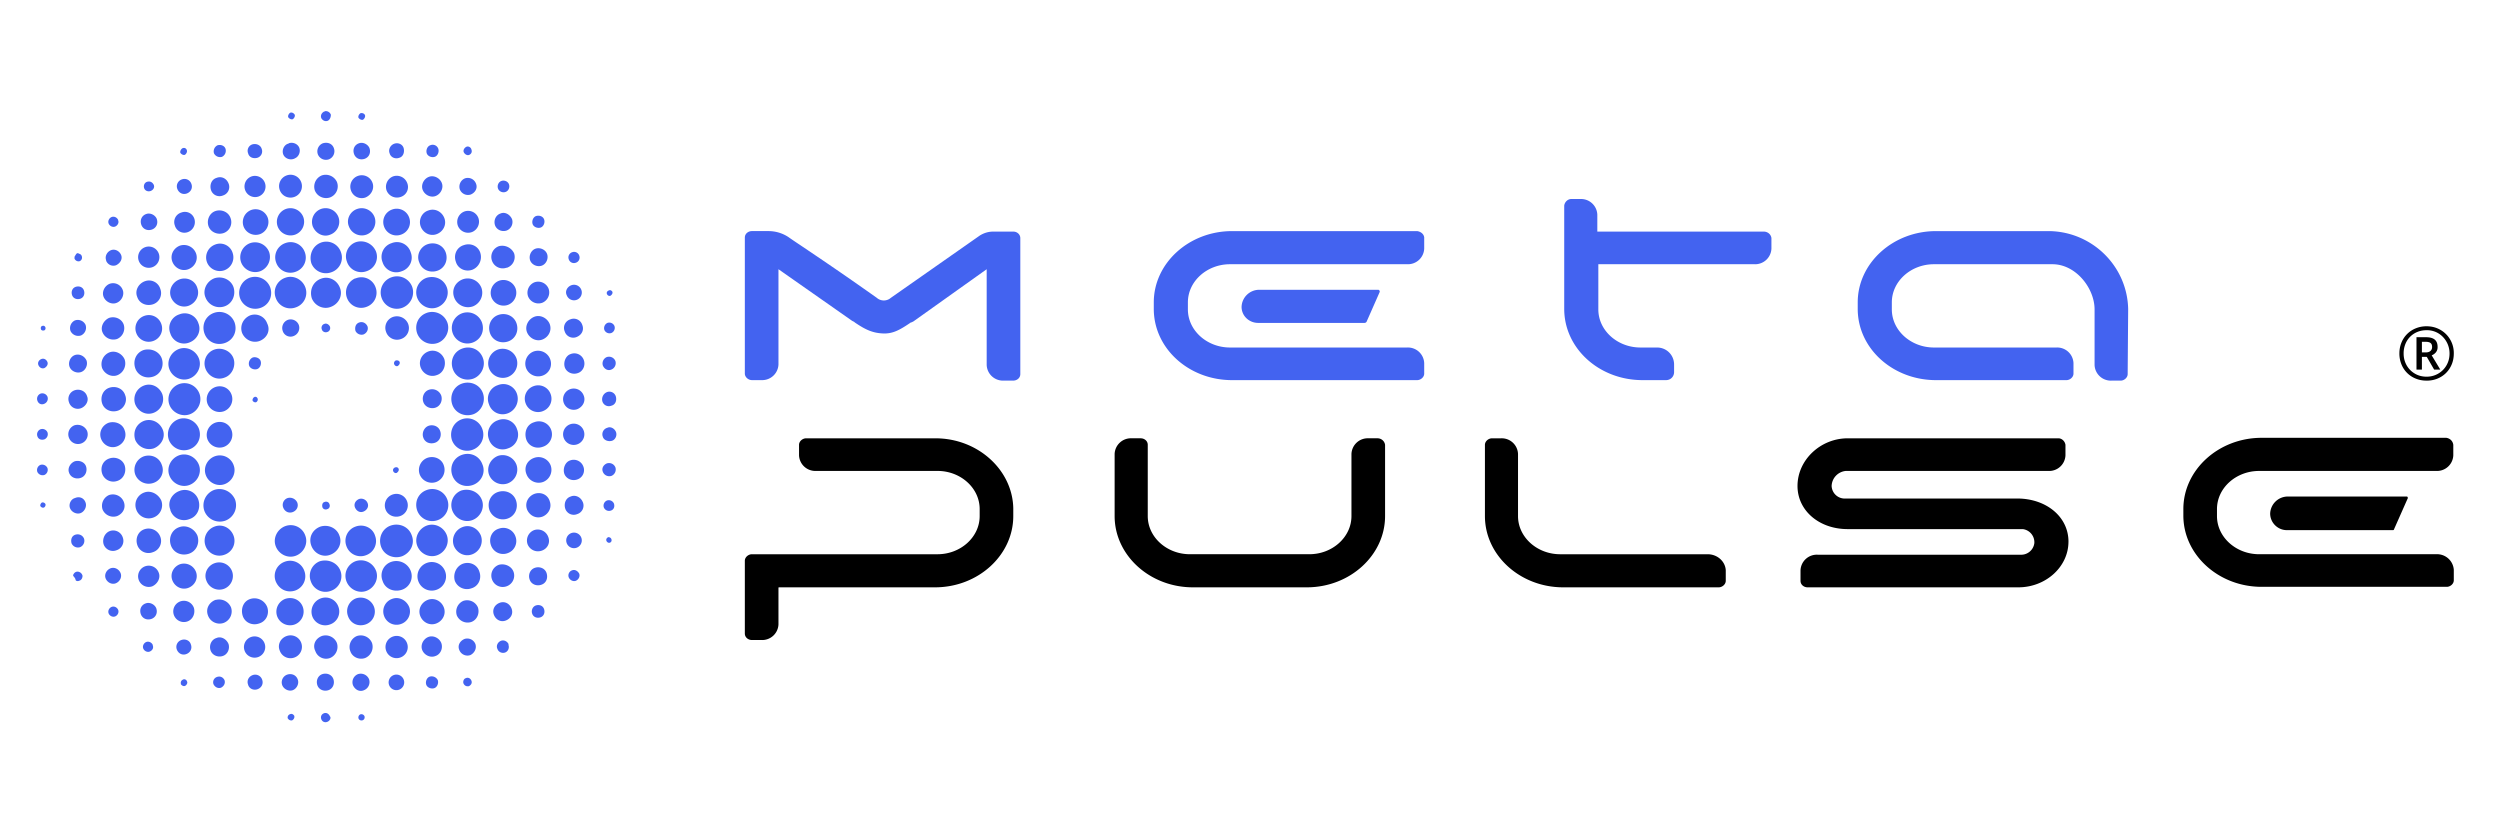 <svg width="135" height="45" viewBox="0 0 135 45" xmlns="http://www.w3.org/2000/svg"><g fill="none"><path d="M21.716 30.036c-.46.163-.976-.054-1.138-.515-.163-.46.054-.975.515-1.138.46-.162.975.054 1.137.515.19.46-.054.948-.514 1.138Zm3.847-7.668c-.46.163-.975-.054-1.138-.515-.162-.46.054-.975.515-1.137.46-.163.975.054 1.138.514.162.46-.08.976-.515 1.138Zm-12.87 4.606a.893.893 0 0 1-.515 1.138.893.893 0 0 1-1.138-.514.893.893 0 0 1 .515-1.138c.46-.163.95.08 1.138.514Zm12.843-.785c-.46.162-.948-.055-1.11-.515-.163-.46.053-.948.514-1.11.46-.164.948.053 1.11.514.19.433-.053.948-.514 1.11v.001Zm.027-5.744c-.46.162-.948-.055-1.11-.515-.163-.46.053-.949.514-1.11.46-.164.948.053 1.11.514.163.433-.08.948-.514 1.11v.001Zm-3.847-3.82a.867.867 0 0 1-1.11-.543.867.867 0 0 1 .541-1.11.875.875 0 0 1 1.11.514.896.896 0 0 1-.54 1.138v.001Zm-9.05.785c.163.46-.054.948-.515 1.11-.46.163-.948-.053-1.11-.514-.163-.46.054-.948.514-1.11a.875.875 0 0 1 1.111.514Zm12.274 5.23a.867.867 0 0 1 1.11.541.867.867 0 0 1-.54 1.111.867.867 0 0 1-1.11-.542c-.137-.46.08-.948.54-1.11Zm-10.865-6.016a.875.875 0 0 1-1.11-.515.875.875 0 0 1 .514-1.11.875.875 0 0 1 1.11.514c.163.461-.053.95-.514 1.111Zm-3.847 7.64a.875.875 0 0 1-1.11-.514.875.875 0 0 1 .514-1.11c.433-.163.948.08 1.11.514.163.46-.054.948-.514 1.11Zm12.815-7.369a.875.875 0 0 1 1.111.515c.163.434-.08.948-.515 1.11a.875.875 0 0 1-1.11-.514c-.163-.46.054-.948.514-1.11Zm-12.272 4.363a.875.875 0 0 1-.515 1.111c-.434.163-.949-.08-1.11-.515a.875.875 0 0 1 .514-1.11.863.863 0 0 1 1.11.514h.001Zm12.273 5.203a.863.863 0 0 1 1.111.514.863.863 0 0 1-.515 1.111.863.863 0 0 1-1.11-.515c-.163-.46.054-.948.514-1.11Zm-6.557-10.947a.834.834 0 0 1-.514 1.084.834.834 0 0 1-1.084-.515.834.834 0 0 1 .515-1.083c.433-.163.92.08 1.083.514Zm-5.744 9.592c.163.433-.08.921-.514 1.084-.434.162-.922-.082-1.084-.515-.163-.434.081-.92.515-1.084.433-.163.92.081 1.083.515Zm5.744 3.82c.163.434-.08.921-.514 1.084-.434.163-.922-.08-1.084-.515-.163-.433.081-.92.515-1.084a.834.834 0 0 1 1.083.515Zm-7.342-8.995c-.163-.434.081-.92.515-1.084.433-.163.92.081 1.083.515.163.433-.08.921-.514 1.084-.434.162-.922-.082-1.084-.515Zm14.982 8.967c.163.434-.08.921-.515 1.084-.433.162-.92-.08-1.083-.515-.163-.433.08-.92.514-1.084.434-.162.922.082 1.084.515Zm-5.744 1.924a.834.834 0 0 1-.515 1.084.834.834 0 0 1-1.084-.515.842.842 0 0 1 .488-1.084c.46-.135.95.081 1.111.515Zm-1.057-17.72a.834.834 0 0 1 1.084.515.834.834 0 0 1-.515 1.084.842.842 0 0 1-1.083-.488c-.136-.46.08-.948.514-1.11Zm6.801 2.411c.163.434-.08.922-.515 1.084-.433.163-.92-.08-1.083-.515A.834.834 0 0 1 23.043 15c.46-.136.922.08 1.084.514Zm1.897 11.488c.162.434-.082.922-.515 1.084-.434.163-.92-.08-1.084-.515a.842.842 0 0 1 .488-1.083c.46-.136.948.08 1.11.514h.001Zm-5.717 3.82c.162.434-.082.922-.515 1.085-.434.162-.92-.082-1.084-.515a.842.842 0 0 1 .488-1.084.875.875 0 0 1 1.11.515h.001Zm0-17.23a.816.816 0 0 1-.515 1.055.816.816 0 0 1-1.057-.514.812.812 0 0 1 .488-1.057.88.88 0 0 1 1.084.515Zm5.23 4.903a.842.842 0 0 1-1.085-.488.842.842 0 0 1 .488-1.084.842.842 0 0 1 1.084.488c.162.46-.054.921-.488 1.084Zm-6.314-3.468a.812.812 0 0 1 1.057.487.812.812 0 0 1-.488 1.057.812.812 0 0 1-1.057-.488.832.832 0 0 1 .46-1.056c0 .027.028 0 .028 0Zm-4.335 16.365a.812.812 0 0 1 .488-1.057.812.812 0 0 1 1.056.488.821.821 0 0 1-.46 1.056c-.434.163-.894-.027-1.084-.487 0 .027 0 0 0 0Zm1.571-17.774a.812.812 0 0 1-.487 1.056.812.812 0 0 1-1.057-.487.812.812 0 0 1 .488-1.057.812.812 0 0 1 1.056.488Zm-3.847 15.308a.794.794 0 0 1-.488 1.03.794.794 0 0 1-1.03-.488.815.815 0 0 1 .488-1.03c.407-.162.867.055 1.03.488Zm-1.03-13.9c.434-.135.894.082 1.03.488.135.434-.08.894-.488 1.03a.815.815 0 0 1-1.03-.488c-.162-.38.055-.867.488-1.03Zm8.67 13.9a.812.812 0 0 1-.487 1.057.812.812 0 0 1-1.057-.488.812.812 0 0 1 .488-1.057c.433-.162.921.055 1.057.488Zm7.18-6.61a.774.774 0 0 1-1.029-.489.774.774 0 0 1 .488-1.03.774.774 0 0 1 1.03.49.84.84 0 0 1-.488 1.03Zm-5.256 8.507a.774.774 0 0 1-.487 1.03c-.434.135-.895-.055-1.03-.488a.774.774 0 0 1 .488-1.03.84.84 0 0 1 1.03.488Zm4.715-8.129a.774.774 0 0 1 1.03.488.774.774 0 0 1-.488 1.03.774.774 0 0 1-1.03-.488.784.784 0 0 1 .488-1.03Zm-4.715-9.075a.774.774 0 0 1-.487 1.03.774.774 0 0 1-1.03-.488.774.774 0 0 1 .488-1.03.774.774 0 0 1 1.03.488ZM9.686 26.514a.774.774 0 0 1 1.03.487c.135.434-.055.895-.488 1.03a.774.774 0 0 1-1.03-.488v-.027c-.163-.38.054-.84.488-1.002Zm.542-8.02a.774.774 0 0 1-1.03-.488.774.774 0 0 1 .488-1.03.774.774 0 0 1 1.03.488c.162.407-.055.867-.488 1.03Zm.867 1.41a.794.794 0 0 1 .487-1.03c.407-.136.894.08 1.03.487.135.406-.08.894-.488 1.03-.406.162-.867-.055-1.03-.488h.001Zm6.231-4.85c.407-.164.867.053 1.03.486.163.407-.054.867-.488 1.03-.406.163-.867-.054-1.03-.46-.135-.434.055-.895.488-1.057Zm1.003 13.871c.162.407-.054.867-.488 1.03-.406.162-.867-.054-1.03-.488-.162-.433.055-.867.488-1.03.434-.135.894.082 1.03.488Zm8.562-4.308a.797.797 0 0 1 1.002.488.797.797 0 0 1-.487 1.002.797.797 0 0 1-1.003-.487c-.135-.407.081-.84.488-1.003Zm-12.843-9.969a.815.815 0 0 1-1.03-.488.815.815 0 0 1 .488-1.03.815.815 0 0 1 1.03.488.828.828 0 0 1-.488 1.03Zm12.843 4.226a.797.797 0 0 1 1.002.488.797.797 0 0 1-.487 1.002.797.797 0 0 1-1.003-.487.797.797 0 0 1 .488-1.003Zm-14.28 6.232c.164.406-.053.867-.46 1.03-.406.162-.867-.055-1.03-.46-.162-.408.055-.868.461-1.03a.791.791 0 0 1 1.03.46Zm12.383-10.025a.794.794 0 0 1 1.003.46.794.794 0 0 1-.46 1.003.794.794 0 0 1-1.003-.46c-.163-.407.027-.84.46-1.003-.027 0 0 0 0 0Zm.976 13.845a.794.794 0 0 1-.46 1.003c-.407.162-.84-.055-1.004-.46a.794.794 0 0 1 .461-1.003c.406-.163.84.054 1.003.46ZM7.79 22.722c.406-.136.84.08 1.002.487.162.407-.082.84-.488 1.003a.82.82 0 0 1-1.003-.46c-.135-.434.055-.868.488-1.03-.027 0-.027 0 0 0h.001Zm.975-1.436a.794.794 0 0 1-.46 1.002c-.408.163-.84-.054-1.004-.46a.794.794 0 0 1 .461-1.003c.406-.163.84.054 1.003.46v.001ZM23.07 30.39a.768.768 0 0 1 .976.488.768.768 0 0 1-.488.975.768.768 0 0 1-.975-.487.768.768 0 0 1 .487-.976Zm.028-17.205c.406-.135.84.054.975.46.135.407-.054.84-.46.976-.407.136-.84-.054-.976-.46-.163-.38.054-.84.46-.976h.001ZM8.278 26.08a.776.776 0 0 1-.977-.46.776.776 0 0 1 .461-.976c.406-.135.84.054.975.46a.734.734 0 0 1-.46.976Zm18.613.488c.406-.136.84.054.975.46.136.407-.054.84-.46.976a.775.775 0 0 1-.976-.46c-.135-.407.054-.84.46-.976h.001ZM8.737 19.361c.136.406-.054.84-.46.975-.407.136-.84-.054-.976-.46-.135-.407.055-.84.461-.976.406-.108.84.081.975.46v.001Zm19.156-1.897c.136.407-.054.84-.46.976-.407.135-.84-.055-.976-.46-.135-.407.054-.84.46-.976.407-.136.84.054.976.46ZM10.661 28.925c.136.407-.054.84-.46.976-.407.135-.84-.055-.976-.46-.135-.407.054-.84.46-.976.38-.136.814.08.976.46Zm0-13.357c.136.406-.108.812-.488.948-.406.135-.812-.109-.948-.488-.135-.406.108-.813.488-.948.406-.136.84.081.948.488Zm6.665 16.744a.735.735 0 0 1 .95.46.735.735 0 0 1-.46.95.743.743 0 0 1-.95-.435.764.764 0 0 1 .46-.975Zm-5.744-1.897a.743.743 0 0 1 .95.434.743.743 0 0 1-.435.948.743.743 0 0 1-.948-.433c-.163-.38.054-.813.433-.949Zm5.31-18.18a.743.743 0 0 1 .434-.948.743.743 0 0 1 .95.433.743.743 0 0 1-.435.948c-.38.163-.786-.054-.948-.433Zm-4.334 1.41a.743.743 0 0 1-.434.947.743.743 0 0 1-.948-.433.743.743 0 0 1 .433-.949.712.712 0 0 1 .95.434Zm7.64 19.128a.735.735 0 0 1-.46.948c-.407.135-.813-.054-.949-.46a.743.743 0 0 1 .434-.949.776.776 0 0 1 .975.46v.001Zm-.92-21.486a.743.743 0 0 1 .947.433.743.743 0 0 1-.433.948.743.743 0 0 1-.948-.433c-.163-.38.054-.813.433-.948h.001Zm-2.927 21.486a.743.743 0 0 1-.434.948.743.743 0 0 1-.948-.434.743.743 0 0 1 .434-.948c.406-.135.813.054.948.434Zm-.406-20.105a.743.743 0 0 1-.949-.433.743.743 0 0 1 .434-.948.743.743 0 0 1 .948.433.743.743 0 0 1-.433.948Zm-1.924 5.744c-.38.136-.786-.054-.948-.433-.136-.38.054-.786.433-.948a.713.713 0 0 1 .921.433c.19.38 0 .786-.406.948.027 0 0 0 0 0Zm-5.744 0a.713.713 0 0 1-.92-.433.713.713 0 0 1 .432-.92.713.713 0 0 1 .921.432.713.713 0 0 1-.433.921Zm.433 8.617a.713.713 0 0 1-.433.92.713.713 0 0 1-.92-.433.713.713 0 0 1 .432-.92c.352-.136.76.08.921.433Zm13.385 5.744a.713.713 0 0 1-.433.92.713.713 0 0 1-.922-.433.713.713 0 0 1 .434-.92c.352-.136.758.053.921.433Zm0-21.026a.713.713 0 0 1-.433.921.713.713 0 0 1-.922-.433.713.713 0 0 1 .434-.92.713.713 0 0 1 .921.432Zm7.207 10.46a.713.713 0 0 1-.92-.435.713.713 0 0 1 .432-.92.713.713 0 0 1 .922.433.713.713 0 0 1-.434.92c.027 0 .027 0 0 0v.001Zm0 1.922c-.38.136-.786-.054-.894-.433-.108-.38.054-.786.434-.894a.703.703 0 1 1 .46 1.327c.027 0 .027 0 0 0Zm-4.308 6.313c.38-.135.786.055.894.434.136.38-.054.786-.433.894a.703.703 0 0 1-.894-.406c-.109-.38.08-.786.433-.922Zm.515-15.877c-.38.136-.786-.054-.894-.433-.136-.38.054-.786.433-.895.38-.135.786.055.894.434a.742.742 0 0 1-.433.894ZM14.427 32.773c.136.38-.054.785-.433.894-.38.135-.786-.054-.894-.434-.109-.38.054-.786.433-.894a.742.742 0 0 1 .894.434Zm-.38-20.132a.703.703 0 0 1-.893-.406.703.703 0 0 1 .406-.894c.359-.13.756.05.894.406a.703.703 0 0 1-.406.894Zm12.898 15.905a.694.694 0 0 1 .894.433.694.694 0 0 1-.433.894.694.694 0 0 1-.895-.433c-.135-.38.055-.786.434-.894-.027 0-.027 0 0 0Zm.894-12.978a.703.703 0 0 1-.406.894.703.703 0 0 1-.894-.407.703.703 0 0 1 .406-.894c.36-.13.756.051.894.407Zm-15.335 5.744a.703.703 0 0 1-.407.894.703.703 0 0 1-.894-.407.703.703 0 0 1 .94-.882c.17.077.3.22.361.395Zm16.338 3.414c.359-.13.756.05.894.406a.703.703 0 0 1-.407.894.703.703 0 0 1-.894-.406c-.162-.38.027-.759.407-.894-.028 0 0 0 0 0Zm.46-4.444a.703.703 0 0 1-.894-.406.703.703 0 0 1 .406-.895.703.703 0 0 1 .883.94.68.68 0 0 1-.395.361Zm-5.337 4.85a.703.703 0 0 1-.407.894.703.703 0 0 1-.894-.406.703.703 0 0 1 .406-.894c.38-.136.786.054.895.406Zm-11.46-1.897a.703.703 0 0 1-.408.894.703.703 0 0 1-.894-.406.703.703 0 0 1 .94-.882c.17.077.3.219.361.394 0-.027 0-.027 0 0Zm11.08-2.98c-.352.135-.73-.054-.867-.407-.135-.352.054-.73.407-.867.352-.135.731.055.867.407.108.352-.055.76-.407.867ZM10.581 30.876c.135.352-.054.732-.407.867-.352.135-.73-.054-.867-.406-.135-.353.055-.732.407-.867a.696.696 0 0 1 .867.406Zm0-17.205c.135.352-.054.731-.407.867-.352.135-.73-.054-.867-.406-.135-.353.055-.732.407-.867a.696.696 0 0 1 .867.406ZM23.56 33.667c-.352.135-.73-.054-.867-.407-.135-.352.054-.73.407-.867.352-.135.731.054.867.407.135.352-.055.731-.407.867Zm-.433-22.3c.352-.135.731.055.867.407.135.353-.055.732-.407.867-.352.136-.73-.054-.867-.406-.135-.352.054-.759.407-.867ZM6.731 23.237c.136.352-.054.731-.406.866-.352.136-.732-.054-.867-.406-.135-.352.054-.732.406-.867.353-.108.76.054.867.406Zm-.379-1.057c-.352.108-.73-.055-.84-.407-.108-.352.054-.73.407-.84.352-.108.731.054.84.407.135.325-.055.731-.407.84Zm2.303 6.8a.635.635 0 0 1-.406.84.635.635 0 0 1-.84-.406c-.109-.352.054-.732.406-.84a.677.677 0 0 1 .84.406Zm-.84-13.79a.635.635 0 0 1 .84.406.635.635 0 0 1-.406.84c-.353.108-.732-.055-.84-.407-.136-.325.054-.704.406-.84v.001Zm21.866 11.865c.136.352-.054.704-.379.84-.352.135-.704-.055-.84-.38-.135-.352.054-.704.38-.84.352-.135.731.027.84.38Zm-.379-8.725c-.325.136-.704-.054-.84-.38-.135-.324.054-.704.38-.84.325-.135.704.055.84.38.135.353-.055.705-.38.84ZM12.476 32.8a.666.666 0 0 1-.406.84.666.666 0 0 1-.84-.407c-.135-.352.054-.704.407-.84h.027a.698.698 0 0 1 .812.407ZM6.732 19.415a.687.687 0 0 1-.379.84c-.325.135-.704-.054-.84-.38a.687.687 0 0 1 .38-.84c.325-.135.704.055.84.38Zm-.406 6.557a.636.636 0 0 1-.813-.407c-.108-.352.054-.704.407-.812.325-.109.704.054.812.38.11.351-.054.73-.406.84Zm5.744-13.385c-.325.11-.704-.054-.813-.38-.108-.324.054-.704.38-.812.325-.108.704.054.812.38a.622.622 0 0 1-.379.812Zm9.97 4.904a.622.622 0 0 1-.378.813.622.622 0 0 1-.813-.38.622.622 0 0 1 .38-.812.656.656 0 0 1 .812.38Zm-4.66 16.853a.656.656 0 0 1 .813.38.656.656 0 0 1-.379.812.614.614 0 0 1-.786-.38c-.162-.324 0-.676.353-.812-.028 0-.028 0 0 0Zm.434-23.68a.656.656 0 0 1-.813-.38.656.656 0 0 1 .38-.813.667.667 0 0 1 .812.353.64.64 0 0 1-.379.84c.027-.028.027 0 0 0Zm1.463 23.68a.656.656 0 0 1 .813.38.656.656 0 0 1-.38.812c-.324.11-.677-.054-.785-.352a.639.639 0 0 1 .352-.84Zm1.924-7.64a.614.614 0 0 1 .786.38.614.614 0 0 1-.38.784c-.325.11-.677-.054-.785-.352a.622.622 0 0 1 .38-.813v.001Zm-1.463-16.04a.614.614 0 0 1-.786-.38.614.614 0 0 1 .38-.786.614.614 0 0 1 .785.38c.108.298-.054.65-.38.785l.001.001Zm7.993 20.212a.614.614 0 0 1-.38.786.614.614 0 0 1-.785-.38.614.614 0 0 1 .38-.785c.324-.082.676.08.785.38Zm-12.247 3.468a.614.614 0 0 1 .786.38.614.614 0 0 1-.38.785.614.614 0 0 1-.785-.38c-.136-.324.054-.677.38-.785Zm12.274-20.673a.614.614 0 0 1-.38.786h-.027a.614.614 0 0 1-.785-.38.614.614 0 0 1 .38-.785.712.712 0 0 1 .812.38ZM16.27 9.851a.614.614 0 0 1-.38.785.614.614 0 0 1-.785-.379.614.614 0 0 1 .38-.786.614.614 0 0 1 .785.38ZM6.326 27.868a.635.635 0 0 1-.786-.352.635.635 0 0 1 .352-.785.635.635 0 0 1 .786.352c.136.325-.027.65-.352.785Zm19.13 5.717a.635.635 0 0 1-.787-.352.635.635 0 0 1 .352-.786.635.635 0 0 1 .786.353c.108.325-.054.677-.352.785ZM6.677 17.518a.635.635 0 0 1-.352.786.635.635 0 0 1-.786-.352c-.135-.298.054-.65.352-.786.326-.108.678.054.786.352Zm18.804-4.985a.593.593 0 0 1-.759-.352.604.604 0 0 1 .352-.759.593.593 0 0 1 .76.352.604.604 0 0 1-.353.76Zm-4.254 21.838a.596.596 0 0 1 .76.38.596.596 0 0 1-.38.758.596.596 0 0 1-.759-.38.596.596 0 0 1 .38-.758c-.028 0 0 0 0 0Zm.406-23.735a.604.604 0 0 1-.758-.352.604.604 0 0 1 .352-.759.604.604 0 0 1 .76.353.562.562 0 0 1-.354.758Zm7.614 19.102a.604.604 0 0 1-.759-.352.604.604 0 0 1 .353-.759c.306-.105.64.05.758.352.136.325-.027.65-.352.76Zm.027-13.385a.604.604 0 0 1-.759-.352.604.604 0 0 1 .353-.759.604.604 0 0 1 .758.353.604.604 0 0 1-.352.758Zm1.897 5.744a.574.574 0 1 1 .352-.73c.108.27-.027.595-.352.73.027 0 .027 0 0 0Zm0 1.897a.574.574 0 1 1-.38-1.084.574.574 0 0 1 .38 1.084Zm-22.95 7.668a.574.574 0 1 1 .352-.732c.108.271-.054.596-.352.732Zm5.717 3.82a.574.574 0 1 1-.38-1.084.574.574 0 0 1 .38 1.084ZM8.223 14.43a.574.574 0 1 1-.38-1.084.574.574 0 0 1 .38 1.084Zm5.744-3.82a.574.574 0 1 1-.38-1.084.574.574 0 0 1 .38 1.083v.001ZM10.12 33.558a.574.574 0 1 1 .352-.73c.082.297-.054.622-.352.73Zm.027-21.025a.535.535 0 0 1-.704-.352.535.535 0 0 1 .352-.705.535.535 0 0 1 .705.353.579.579 0 0 1-.353.704Zm21.026 13.358c-.298.108-.623-.055-.705-.326-.08-.27.054-.623.325-.704a.553.553 0 0 1 .705.325.531.531 0 0 1-.325.705Zm.352-6.449c.108.298-.054.623-.325.705-.298.108-.623-.055-.705-.326-.08-.27.055-.623.325-.704a.54.54 0 0 1 .705.325Zm-8.02 15.986c-.27.108-.596-.054-.705-.325-.108-.27.055-.596.326-.705.27-.108.596.054.704.325.108.298-.054.624-.325.705ZM5.92 28.681a.54.54 0 0 1 .704.325.531.531 0 0 1-.325.705.531.531 0 0 1-.705-.325c-.08-.27.055-.596.326-.705Zm17.611-18.099c-.27.11-.596-.054-.704-.325-.109-.27.054-.596.325-.704.27-.109.596.054.704.325.11.27-.054.596-.325.704ZM6.624 15.65c.108.27-.054.596-.325.704-.27.11-.596-.054-.705-.325-.108-.27.055-.596.326-.704a.553.553 0 0 1 .704.325Zm-2.249 6.394a.495.495 0 0 1-.65-.325.495.495 0 0 1 .325-.65c.271-.082.57.054.65.325.11.244-.054.542-.325.65Zm.325 1.22a.52.52 0 0 1-.298.677.52.52 0 0 1-.677-.298.52.52 0 0 1 .298-.678.57.57 0 0 1 .677.298v.001Zm18.804-1.247c-.27.081-.569-.054-.65-.325-.082-.27.054-.57.325-.65a.527.527 0 0 1 .65.325c.081.27-.054.57-.325.65ZM12.341 34.778c.081.27-.054.57-.325.65-.27.081-.57-.054-.65-.325-.082-.27.054-.57.325-.65.244-.109.542.054.65.325-.027 0-.027 0 0 0Zm0-24.873a.482.482 0 0 1-.298.65.482.482 0 0 1-.65-.298c-.082-.27.027-.569.298-.65.27-.109.542.027.65.298Zm19.13 17.205a.482.482 0 0 1-.299.65.482.482 0 0 1-.65-.298c-.082-.27.027-.569.297-.65.244-.109.542.027.65.298h.001Zm-.326-8.914a.482.482 0 0 1-.65-.298.482.482 0 0 1 .297-.65.482.482 0 0 1 .65.297c.11.271-.026.542-.297.65v.001Zm-3.524 14.658c.11.27-.027.542-.298.65-.27.11-.542-.027-.65-.298-.108-.27.027-.542.298-.65.271-.109.542.027.65.298Zm.027-21.025a.494.494 0 0 1-.298.623c-.27.081-.542-.054-.623-.298-.08-.27.054-.542.298-.624.244-.108.515.055.623.3Zm-4.497 11.162c.244-.08.542.028.623.3.081.242-.027.54-.298.622-.27.081-.542-.027-.623-.298-.082-.244.054-.542.298-.624Zm5.744 7.668c.244-.08.542.027.623.298.081.271-.027.542-.298.623-.244.082-.542-.027-.623-.298-.082-.243.027-.542.298-.623ZM4.023 24.915c.244-.08.542.027.623.271.081.244-.027.542-.298.623-.244.082-.542-.027-.623-.298-.08-.217.054-.487.298-.596Zm.65-5.446c.082.244-.054.542-.298.623-.244.082-.542-.054-.623-.298-.08-.244.054-.542.298-.623.244-.08.515.054.623.298Zm23.952-5.419c-.08-.244.054-.542.298-.623.244-.08.542.054.623.298.081.244-.054.542-.298.623-.244.082-.542-.054-.623-.298ZM17.137 37c-.082-.245.027-.515.27-.597.245-.08.515.027.597.271.081.244-.027.515-.27.596-.245.082-.516-.027-.597-.27Zm-1.87-19.13a.472.472 0 0 1 .271-.595.472.472 0 0 1 .596.27.472.472 0 0 1-.27.597.441.441 0 0 1-.597-.27v-.002Zm2.764-9.862a.472.472 0 0 1-.27.596.472.472 0 0 1-.597-.27.472.472 0 0 1 .27-.597c.272-.08.516.027.597.271Zm7.37 27.366a.472.472 0 0 1-.597-.27c-.108-.245.028-.489.271-.597a.472.472 0 0 1 .596.27c.082.244-.054.488-.27.597Zm-5.474 1.3a.472.472 0 0 1-.27.596c-.244.11-.488-.027-.597-.27a.472.472 0 0 1 .271-.597.485.485 0 0 1 .596.271Zm5.176-27.04a.472.472 0 0 1 .596.27c.108.245-.028.49-.27.597a.472.472 0 0 1-.597-.27.485.485 0 0 1 .27-.597h.001Zm-5.148-1.626c.08.244-.028.488-.27.57-.245.08-.489-.028-.57-.272-.08-.244.027-.487.271-.569.216-.08.487.054.57.271ZM8.44 32.854c.082.244-.027.488-.27.57-.244.08-.488-.028-.57-.272-.08-.244.028-.488.271-.57.217-.08.488.055.57.272Zm.027-21.026c.082.243-.027.487-.27.57-.244.08-.488-.029-.57-.272-.08-.244.028-.488.271-.57.217-.08.488.055.57.272ZM16.08 36.7c.081.217-.054.488-.27.57-.218.08-.489-.055-.57-.272a.442.442 0 0 1 .271-.569c.244-.08.488.027.57.271ZM4.62 27.138c.08.217-.055.488-.27.57-.219.08-.49-.055-.57-.272-.082-.217.053-.488.27-.542.244-.108.488 0 .57.244Zm11.243-18.56c-.216.081-.487-.027-.569-.244-.08-.216.027-.487.244-.569.027 0 .027 0 .054-.027.217-.08.488.027.57.244.08.217-.028.488-.245.57-.027.026-.054.026-.054.026Zm-9.89 22.11c.218-.082.461.053.543.27.08.217-.055.46-.27.542-.218.081-.46-.054-.543-.27-.08-.218.054-.46.27-.543v.001ZM4.051 17.301a.463.463 0 0 1 .57.243.463.463 0 0 1-.245.57.463.463 0 0 1-.569-.244.463.463 0 0 1 .244-.57v.001Zm2.222-2.98a.42.42 0 0 1-.542-.245v-.027c-.08-.216.054-.46.27-.542.218-.08.461.055.543.271.081.217-.054.434-.27.542 0-.027 0-.027 0 0v.001ZM31.39 29.033a.42.42 0 1 1-.787.297.42.42 0 0 1 .787-.297Zm-.54-13.629a.42.42 0 1 1-.245.542c-.109-.217.027-.46.244-.542Zm-9.295 21.838a.42.42 0 1 1-.297-.787.42.42 0 0 1 .297.787Zm-.27-29.479c.216-.08.46.027.514.244.054.217-.027.46-.244.515-.217.081-.46-.027-.515-.244-.08-.19.027-.433.244-.515h.001ZM10.308 34.804c.081.217-.027.434-.244.515-.217.082-.433-.027-.515-.243a.393.393 0 0 1 .244-.515c.217-.08.46.027.515.244Zm.027-24.872c.081.217-.027.433-.244.515-.217.081-.433-.027-.515-.244a.393.393 0 0 1 .244-.515.393.393 0 0 1 .515.244Zm5.717 17.205c.081.217-.027.433-.244.515-.217.081-.433-.027-.515-.244a.393.393 0 0 1 .244-.515.44.44 0 0 1 .515.244Zm-2.655 9.835c-.082-.217.027-.433.244-.515a.393.393 0 0 1 .514.244c.082.217-.027.434-.244.515-.216.081-.46-.027-.514-.244ZM32.77 21.176a.364.364 0 0 1 .488.244c.054.217-.027.433-.244.488a.364.364 0 0 1-.488-.244.422.422 0 0 1 .244-.488Zm.488 2.14c.081.19-.027.434-.217.488-.19.054-.433-.027-.487-.216a.364.364 0 0 1 .243-.488c.163-.08.38.027.461.217ZM14.13 8.037a.364.364 0 0 1-.244.487c-.216.054-.433-.027-.487-.244a.364.364 0 0 1 .244-.488c.216-.054.433.055.487.244v.001Zm18.642 16.986c.19-.055.38.027.46.216a.374.374 0 0 1-.216.46.374.374 0 0 1-.46-.216c-.082-.19.027-.38.216-.46Zm-12.924 2.14c.081.19-.027.38-.217.46-.19.082-.379-.026-.46-.216-.08-.19.027-.38.217-.46a.371.371 0 0 1 .46.216Zm-15.77 1.708c.19-.054.38.027.46.217a.374.374 0 0 1-.216.46.374.374 0 0 1-.46-.216c-.055-.217.026-.407.216-.46Zm28.693-9.59a.37.37 0 0 1 .46.215.374.374 0 0 1-.216.46c-.19.082-.38-.026-.46-.216a.374.374 0 0 1 .216-.46ZM4.104 15.485c.19-.054.38.027.434.217.054.19-.027.38-.217.434-.19.054-.38-.028-.434-.217-.054-.19.028-.38.217-.434ZM28.951 32.69c.19-.054.38.027.433.217.055.19-.027.38-.216.434-.19.054-.38-.028-.434-.217-.054-.163.027-.38.217-.434Zm.433-20.835c.055.162-.027.38-.19.433-.162.054-.379-.027-.433-.19-.054-.162.027-.379.19-.433.19-.054.38.027.433.19Zm-5.716-3.82c.054.162-.028.38-.19.433-.163.054-.38-.027-.434-.19-.054-.162.027-.38.19-.433a.32.32 0 0 1 .434.19Zm-.028 28.692c.055.163-.027.38-.19.434-.162.054-.379-.027-.433-.19-.054-.162.027-.38.19-.433.172-.05.355.03.433.19Zm-9.998-17.42c.162-.055.38.027.433.19.054.162-.027.38-.19.433-.162.054-.379-.027-.433-.19a.366.366 0 0 1 .19-.433ZM12.178 8.035a.366.366 0 0 1-.19.434.366.366 0 0 1-.433-.19.366.366 0 0 1 .19-.433c.19-.055.38.027.433.19Zm7.235 9.375c.162-.054.352.027.433.217.054.162-.027.352-.217.433a.366.366 0 0 1-.433-.19c-.054-.216.027-.406.217-.46Zm8.047 17.422c.054.162-.027.352-.19.406-.162.054-.352-.027-.406-.19-.082-.162 0-.352.162-.433.163-.08.352 0 .434.163v.054ZM27.08 9.77c.163-.054.353.027.407.19.054.163-.027.352-.19.406-.162.055-.352-.027-.406-.19-.054-.162.027-.35.19-.406ZM12.124 36.73c.054.162-.027.325-.19.406-.162.054-.325-.027-.406-.19a.302.302 0 0 1 .163-.38c.19-.08.352 0 .433.163v.001Zm19.156-5.745c.054.163-.054.325-.19.38-.162.054-.325-.055-.379-.19a.293.293 0 0 1 .19-.38c.135-.054.298.028.38.19-.028 0-.028 0 0 0Zm-29.1-5.88a.314.314 0 0 1 .38.163.302.302 0 0 1-.163.38.314.314 0 0 1-.379-.163.302.302 0 0 1 .163-.38Zm28.721-11.486a.293.293 0 0 1 .38.19.293.293 0 0 1-.19.38.293.293 0 0 1-.379-.19.293.293 0 0 1 .19-.38ZM2.02 21.638a.302.302 0 0 1 .163-.38.302.302 0 0 1 .38.163.302.302 0 0 1-.164.38c-.162.08-.325 0-.379-.163Zm0 1.923a.302.302 0 0 1 .163-.379.302.302 0 0 1 .38.163.302.302 0 0 1-.164.38c-.162.053-.325 0-.379-.164Zm30.97 4.01a.302.302 0 0 1-.38-.162.302.302 0 0 1 .162-.38.302.302 0 0 1 .38.163c.054.163 0 .325-.163.38Zm.026-9.59a.302.302 0 0 1-.38-.164.314.314 0 0 1 .163-.379.302.302 0 0 1 .38.163.302.302 0 0 1-.163.38ZM6.381 32.934c.054.136-.027.298-.162.352-.136.055-.298-.027-.353-.162-.054-.136.027-.298.163-.352.135-.055.298.027.352.162Zm-.162-20.7c-.136.054-.298-.027-.353-.163-.054-.135.027-.298.163-.352.135-.054.298.027.352.163v.027c.054.108-.027.27-.162.325Zm1.87 22.95c-.136.053-.299-.028-.353-.164-.054-.135.027-.298.162-.352.136-.054.3.027.353.163v.027c.054.135-.027.27-.163.325h.001Zm.216-25.199c.054.136-.027.271-.163.325-.135.054-.298 0-.352-.135-.054-.136 0-.298.136-.352.162-.055.298 0 .38.162 0-.027 0 0 0 0Zm-5.907 9.89c-.135.054-.27-.028-.325-.163-.054-.135.027-.27.163-.325.135-.054.27.027.325.162.054.136-.054.271-.163.326Zm1.87 11.488c-.054.027-.163.027-.19-.055v-.027a.567.567 0 0 0-.108-.162.082.082 0 0 1 0-.109c.054-.108.162-.162.27-.135a.29.29 0 0 1 .217.217c0 .108-.054.244-.19.27l.001.001Zm21.188 5.391c.054.136-.027.244-.136.3-.135.026-.244-.029-.298-.164-.027-.108.027-.244.136-.27.108-.055.244 0 .298.134Zm7.56-7.64c.026.081 0 .162-.082.19-.08.027-.163-.028-.19-.109-.027-.08.027-.162.11-.19.053 0 .134.028.161.11h.001Zm.053-13.358c.027.082-.027.163-.108.217-.08.027-.163-.027-.19-.108-.027-.082.027-.163.136-.19.054-.027.135.027.162.081ZM21.581 19.55c.027.082-.027.163-.108.217-.08.027-.163-.027-.19-.108-.027-.08.027-.163.081-.19.082-.027.19 0 .217.081Zm-.054 5.772c.027.08-.027.162-.108.216-.082.027-.163-.027-.19-.108-.027-.08.027-.163.108-.19.082-.027.163 0 .19.082Zm-7.614-3.794c.028.082-.027.163-.08.19-.082.027-.163-.027-.19-.08-.028-.055.027-.164.08-.19.082-.055.163 0 .19.08Zm-11.46-3.847c.027.081-.028.163-.082.163-.08.027-.162-.028-.162-.082-.027-.08.027-.162.08-.162.055-.027.136 0 .163.08l.001.001Zm0 9.537c.027.081-.028.163-.082.19-.08.027-.162-.027-.19-.08-.027-.056.028-.164.082-.19.081-.028.162.026.19.08Zm7.638-19.1c.027.08-.027.19-.108.243-.082.028-.19-.027-.244-.108-.027-.08.027-.19.108-.244.11-.054.217 0 .244.11Zm5.825-1.924c.028.081-.027.19-.108.244-.08.027-.19-.027-.244-.109-.027-.08.027-.19.11-.244.107-.027.19.028.242.11Zm3.794.027c.027.081-.027.19-.109.244-.08.027-.19-.027-.244-.109-.027-.08.028-.19.11-.243.107-.028.216.027.243.108Zm-2.032 11.705c-.136.054-.27-.027-.298-.136-.055-.135.027-.27.135-.298.108-.054.244.027.298.136.054.135-.027.27-.135.298Zm7.667-9.565c-.108.055-.243-.027-.298-.135-.054-.108.027-.244.136-.298.108-.054.244.027.27.135.055.136 0 .244-.108.298Zm-7.64-1.842c-.136.054-.27 0-.353-.135-.054-.136 0-.27.136-.353.027 0 .027 0 .054-.027a.294.294 0 0 1 .325.19c0 .135-.054.27-.162.325ZM15.89 38.653c.027.108-.027.19-.108.244-.108.027-.19-.027-.244-.108a.184.184 0 0 1 .11-.217c.107-.054.19 0 .242.081Zm-5.798-1.87c.054.082 0 .19-.08.244-.082.055-.19 0-.245-.08v-.028a.184.184 0 0 1 .108-.217c.082-.054.19 0 .217.082Zm9.592 1.897c.027.11-.027.19-.109.217-.108.027-.19-.027-.217-.108a.184.184 0 0 1 .11-.217.184.184 0 0 1 .216.108Zm-2.005.298c-.136.054-.27 0-.326-.135-.054-.136 0-.27.136-.325.135-.055.27.027.325.162.081.081 0 .244-.135.298Zm.108-11.759c.054.11 0 .244-.108.271-.109.054-.244 0-.27-.108-.028-.109 0-.244.107-.27.108-.055.244 0 .271.107ZM4.267 13.7c.108.026.162.107.162.216a.204.204 0 0 1-.135.19c-.108.027-.217-.028-.27-.136v-.108c.026-.027.026-.055.053-.082.054-.108.11-.135.19-.08Zm72.64-.84v.57a.88.88 0 0 1-.92.838h-9.565c-1.247 0-2.276.921-2.276 2.06v.38c0 1.137 1.03 2.058 2.276 2.058h9.564a.88.88 0 0 1 .921.84v.57c0 .19-.19.351-.38.351h-9.996c-2.33 0-4.227-1.707-4.227-3.848v-.352c0-2.113 1.897-3.847 4.227-3.847h9.998c.19.027.38.162.38.38h-.002Zm18.75 0v.57a.88.88 0 0 1-.922.838H86.31v2.44c0 1.137 1.03 2.058 2.276 2.058h.894c.515 0 .921.406.921.92v.407c0 .244-.19.434-.433.434h-1.274c-2.33 0-4.226-1.707-4.226-3.848v-5.58c.027-.19.19-.352.38-.352h.487a.88.88 0 0 1 .92.84v.92h8.996c.19 0 .38.136.407.353Zm19.237 7.342c0 .19-.19.352-.38.352h-.487a.88.88 0 0 1-.92-.84v-3.007c0-1.138-1.004-2.439-2.277-2.439h-6.395c-1.246 0-2.276.921-2.276 2.06v.38c0 1.137 1.03 2.058 2.276 2.058h6.611a.88.88 0 0 1 .922.84v.57c0 .19-.19.351-.38.351h-7.044c-2.33 0-4.227-1.707-4.227-3.848v-.352c0-2.113 1.897-3.847 4.227-3.847h6.15c2.303.054 4.173 1.896 4.227 4.2l-.027 3.522Z" fill="#4363F0"/><path d="M54.717 27.516v.352c0 2.114-1.897 3.848-4.227 3.848h-8.426s-.027 0-.027.027v1.978a.88.88 0 0 1-.922.84h-.514c-.19 0-.38-.136-.38-.352v-3.93c0-.189.19-.35.38-.35h10.025c1.246 0 2.276-.923 2.276-2.06v-.38c0-1.138-1.03-2.059-2.276-2.059H44.07a.88.88 0 0 1-.922-.84v-.569c0-.19.19-.352.38-.352h6.99c2.303 0 4.2 1.734 4.2 3.847Zm20.077-3.495v3.847c0 2.114-1.897 3.848-4.227 3.848h-6.15c-2.33 0-4.227-1.734-4.227-3.848v-3.36a.88.88 0 0 1 .921-.84h.488c.19 0 .38.136.38.353v3.847c0 1.138 1.03 2.06 2.275 2.06h6.45c1.245 0 2.275-.922 2.275-2.06v-3.36a.88.88 0 0 1 .92-.84h.488a.41.41 0 0 1 .407.353Zm18.397 6.774v.57c0 .19-.19.351-.38.351h-8.399c-2.33 0-4.226-1.734-4.226-3.848v-3.847c0-.19.19-.352.38-.352h.487a.88.88 0 0 1 .92.84v3.36c0 1.137 1.03 2.06 2.277 2.06h7.966c.514 0 .948.378.975.866Zm18.506-1.545c0 1.355-1.22 2.466-2.71 2.466h-11.38c-.19 0-.379-.136-.379-.352v-.57a.88.88 0 0 1 .921-.84h10.947a.715.715 0 0 0 .758-.622.715.715 0 0 0-.623-.76h-9.456c-1.544 0-2.71-1.002-2.71-2.33 0-1.408 1.247-2.573 2.71-2.573h11.38c.19 0 .352.162.38.352v.57a.88.88 0 0 1-.922.84H99.667a.845.845 0 0 0-.759.812.707.707 0 0 0 .76.677h9.32c1.544.027 2.71 1.003 2.71 2.33Z" fill="#000"/><path d="M67.993 15.648a.955.955 0 0 0-.948.922c0 .488.406.867.894.867h5.744c.054 0 .081-.027.108-.054l.705-1.599c.027-.054 0-.108-.054-.135h-6.449Z" fill="#4363F0"/><path d="M132.478 24.021v.57a.88.88 0 0 1-.92.84h-9.565c-1.247 0-2.276.92-2.276 2.06v.377c0 1.138 1.03 2.06 2.276 2.06h9.564a.904.904 0 0 1 .948.84v.57c0 .19-.19.351-.38.351h-9.997c-2.33 0-4.227-1.734-4.227-3.848v-.352c0-2.113 1.897-3.847 4.227-3.847h9.97c.19.027.353.162.38.38Z" fill="#000"/><path d="M123.537 26.812a.955.955 0 0 0-.948.921c0 .488.406.894.894.894h5.744a.058.058 0 0 0 .054-.054l.732-1.653c.027-.027 0-.08-.028-.108h-6.448Z" fill="#000"/><path d="M54.717 12.506h-1.084c-.27 0-.515.081-.73.217l-4.797 3.36a.577.577 0 0 1-.759 0c-1.95-1.382-3.25-2.25-4.01-2.764-.325-.217-.569-.38-.759-.515a1.954 1.954 0 0 0-1.083-.325h-.894c-.19 0-.38.135-.38.352v7.343c0 .19.19.352.38.352h.514a.88.88 0 0 0 .922-.84v-5.148l3.982 2.79.11.055.026.027c.596.406.975.57 1.517.596.542.027.921-.19 1.518-.596h.027l.108-.054 3.956-2.818v5.175a.88.88 0 0 0 .921.84h.515c.19 0 .38-.136.38-.352v-7.343c0-.19-.163-.352-.38-.352Z" fill="#4363F0"/><path d="M130.49 19.96v-1.75h.515c.214 0 .371.044.473.131.101.087.152.217.152.389a.44.44 0 0 1-.096.3.568.568 0 0 1-.222.159l.465.771h-.332l-.399-.69h-.263v.69h-.293Zm.293-.93h.212c.107 0 .19-.026.25-.078a.272.272 0 0 0 .088-.214c0-.1-.027-.17-.082-.214-.054-.044-.14-.066-.26-.066h-.208v.573Zm.254 1.524c-.213 0-.408-.036-.587-.11a1.375 1.375 0 0 1-.773-.772 1.548 1.548 0 0 1-.11-.585c0-.21.037-.404.11-.583a1.39 1.39 0 0 1 .776-.775 1.52 1.52 0 0 1 .584-.11c.204 0 .395.036.573.109a1.436 1.436 0 0 1 .895 1.36c0 .21-.036.405-.11.584a1.388 1.388 0 0 1-.773.773c-.178.073-.373.11-.585.11Zm0-.213c.17 0 .33-.03.48-.093a1.208 1.208 0 0 0 .661-.659c.065-.152.097-.32.097-.502a1.27 1.27 0 0 0-.352-.886 1.188 1.188 0 0 0-.886-.37c-.18 0-.346.031-.497.093a1.17 1.17 0 0 0-.652.66 1.348 1.348 0 0 0-.092.503c0 .175.03.338.091.49a1.211 1.211 0 0 0 .651.667c.151.065.318.097.499.097Z" fill="#000"/></g></svg>